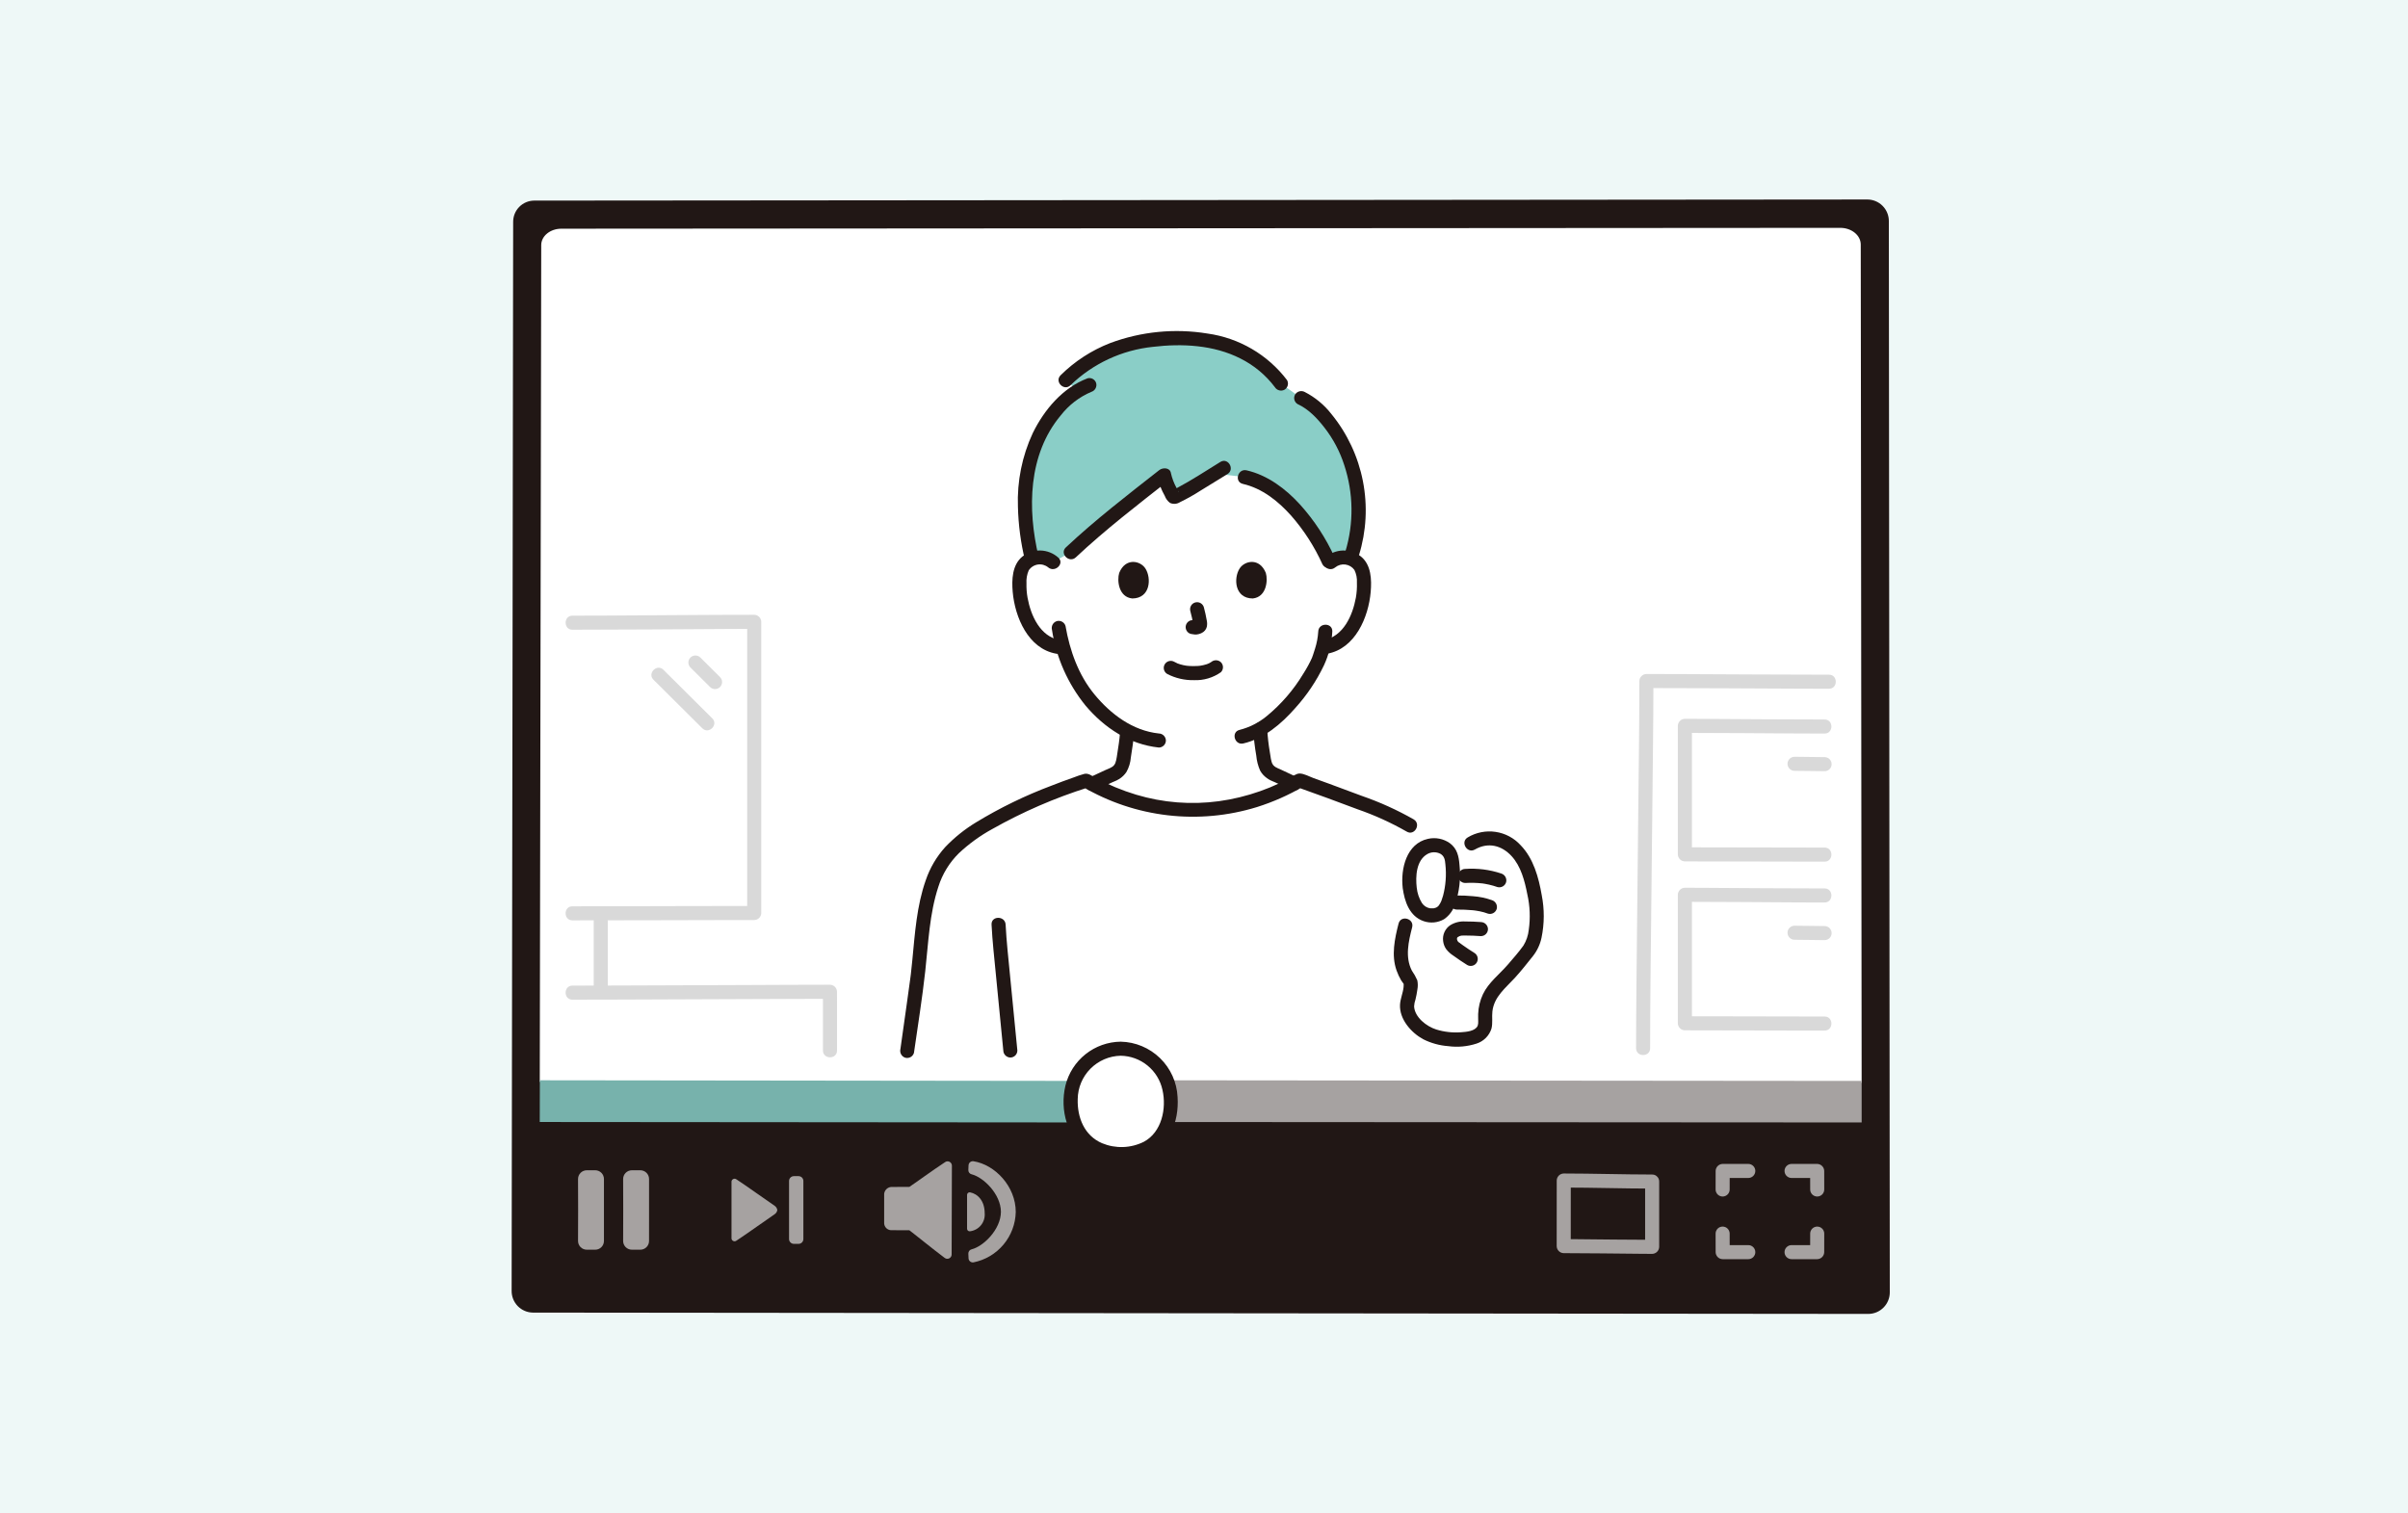 <svg width="350" height="220" viewBox="0 0 350 220" fill="none" xmlns="http://www.w3.org/2000/svg">
<path d="M0 0H350V220H0V0Z" fill="#EEF8F7"/>
<g clip-path="url(#clip0_254_119)">
<path d="M270.458 35.545C270.458 34.205 269.124 33.12 267.479 33.121C249.561 33.135 103.688 33.235 81.589 33.244C79.975 33.244 78.669 34.309 78.666 35.624C78.642 48.965 78.479 144.052 78.453 157.271C81.434 157.271 267.763 157.421 270.59 157.421C270.577 142.567 270.477 48.046 270.458 35.545Z" fill="white"/>
<path d="M274.541 32.155C274.544 31.744 274.466 31.336 274.312 30.955C274.158 30.574 273.93 30.227 273.641 29.934C273.353 29.641 273.009 29.407 272.63 29.247C272.252 29.087 271.845 29.003 271.434 29C252.756 29.018 100.673 29.148 77.635 29.16C76.821 29.167 76.042 29.497 75.47 30.078C74.899 30.659 74.581 31.442 74.587 32.257C74.562 49.616 74.391 170.445 74.365 187.645C74.361 188.057 74.438 188.465 74.591 188.847C74.745 189.228 74.972 189.576 75.26 189.87C75.549 190.164 75.892 190.398 76.27 190.559C76.649 190.72 77.056 190.805 77.467 190.808C96.201 190.83 252.969 190.978 271.567 191C271.979 190.997 272.386 190.913 272.766 190.753C273.145 190.592 273.489 190.359 273.778 190.065C274.067 189.772 274.295 189.424 274.45 189.042C274.604 188.66 274.682 188.251 274.678 187.839C274.665 168.512 274.559 48.418 274.541 32.155ZM78.453 157.271C78.478 144.052 78.642 48.965 78.666 35.624C78.669 34.309 79.975 33.245 81.589 33.244C103.688 33.235 249.561 33.135 267.478 33.121C269.124 33.121 270.456 34.205 270.459 35.545C270.476 48.046 270.577 142.567 270.59 157.419C267.762 157.421 81.434 157.271 78.453 157.271Z" fill="#211715"/>
<path d="M254.111 169.195H250.388C250.118 169.199 249.86 169.308 249.669 169.499C249.479 169.689 249.37 169.947 249.366 170.217C249.366 171.115 249.361 172.014 249.361 172.912C249.361 173.183 249.469 173.443 249.66 173.635C249.852 173.826 250.112 173.934 250.383 173.934C250.654 173.934 250.914 173.826 251.106 173.635C251.297 173.443 251.405 173.183 251.405 172.912C251.405 172.014 251.409 171.115 251.41 170.217L250.388 171.239H254.111C254.382 171.239 254.642 171.131 254.833 170.94C255.025 170.748 255.133 170.488 255.133 170.217C255.133 169.946 255.025 169.686 254.833 169.494C254.642 169.303 254.382 169.195 254.111 169.195Z" fill="#A6A2A1"/>
<path d="M260.402 171.239H264.125L263.103 170.217C263.103 171.115 263.108 172.014 263.108 172.912C263.108 173.183 263.215 173.443 263.407 173.635C263.599 173.826 263.859 173.934 264.13 173.934C264.401 173.934 264.661 173.826 264.852 173.635C265.044 173.443 265.152 173.183 265.152 172.912C265.152 172.014 265.147 171.115 265.147 170.217C265.143 169.947 265.034 169.69 264.843 169.499C264.653 169.308 264.395 169.199 264.125 169.195H260.402C260.131 169.195 259.871 169.303 259.68 169.494C259.488 169.686 259.38 169.946 259.38 170.217C259.38 170.488 259.488 170.748 259.68 170.94C259.871 171.131 260.131 171.239 260.402 171.239Z" fill="#A6A2A1"/>
<path d="M240.138 170.737C235.855 170.732 231.572 170.59 227.29 170.588C227.02 170.591 226.762 170.7 226.571 170.891C226.38 171.082 226.271 171.34 226.268 171.61C226.268 174.788 226.266 177.966 226.262 181.145C226.266 181.415 226.375 181.672 226.566 181.863C226.757 182.054 227.015 182.163 227.284 182.167C230.958 182.17 234.633 182.228 238.306 182.258C238.916 182.263 239.527 182.271 240.138 182.271C240.408 182.267 240.665 182.158 240.856 181.968C241.047 181.777 241.156 181.519 241.16 181.249V171.759C241.16 170.444 239.116 170.442 239.116 171.759V181.249L240.138 180.227C236.473 180.224 232.808 180.166 229.144 180.136C228.524 180.131 227.904 180.123 227.284 180.123L228.306 181.145C228.306 177.966 228.308 174.788 228.312 171.61L227.29 172.632C231.572 172.634 235.855 172.776 240.138 172.781C241.453 172.783 241.455 170.739 240.138 170.737Z" fill="#A6A2A1"/>
<path d="M87.782 174.831C87.782 173.345 87.782 171.859 87.782 171.384C87.782 171.218 87.749 171.053 87.685 170.899C87.621 170.745 87.528 170.605 87.41 170.488C87.292 170.37 87.152 170.277 86.998 170.214C86.844 170.15 86.679 170.118 86.513 170.118H85.286C85.118 170.118 84.951 170.152 84.795 170.217C84.64 170.282 84.499 170.378 84.381 170.498C84.263 170.618 84.17 170.761 84.107 170.917C84.045 171.074 84.014 171.241 84.017 171.41C84.035 172.432 84.035 179.35 84.017 180.374C84.014 180.542 84.045 180.71 84.107 180.866C84.17 181.023 84.263 181.165 84.381 181.286C84.499 181.406 84.64 181.501 84.795 181.566C84.951 181.632 85.118 181.665 85.286 181.665H86.513C86.679 181.666 86.844 181.633 86.998 181.57C87.152 181.506 87.292 181.413 87.41 181.296C87.528 181.178 87.621 181.038 87.685 180.885C87.749 180.731 87.782 180.566 87.782 180.399C87.782 179.925 87.782 176.317 87.782 174.831Z" fill="#A6A2A1"/>
<path d="M94.339 174.831C94.339 173.345 94.339 171.859 94.339 171.384C94.339 171.217 94.306 171.052 94.242 170.898C94.178 170.744 94.084 170.605 93.966 170.487C93.848 170.369 93.708 170.276 93.554 170.213C93.4 170.15 93.234 170.118 93.068 170.118H91.841C91.673 170.118 91.506 170.152 91.35 170.217C91.195 170.282 91.054 170.378 90.936 170.498C90.818 170.618 90.725 170.761 90.662 170.917C90.6 171.074 90.569 171.241 90.572 171.41C90.589 172.432 90.589 179.35 90.572 180.374C90.569 180.542 90.6 180.71 90.662 180.866C90.725 181.023 90.818 181.165 90.936 181.286C91.054 181.406 91.195 181.501 91.35 181.566C91.506 181.632 91.673 181.665 91.841 181.665H93.068C93.234 181.666 93.399 181.633 93.553 181.57C93.707 181.506 93.847 181.413 93.965 181.296C94.083 181.178 94.176 181.038 94.24 180.885C94.304 180.731 94.337 180.566 94.337 180.399C94.339 179.925 94.339 176.317 94.339 174.831Z" fill="#A6A2A1"/>
<path d="M116.768 177.618V171.672C116.769 171.58 116.75 171.489 116.715 171.403C116.68 171.318 116.628 171.241 116.563 171.176C116.498 171.111 116.42 171.059 116.335 171.024C116.25 170.989 116.158 170.971 116.066 170.972H115.389C115.295 170.972 115.203 170.991 115.117 171.027C115.031 171.063 114.953 171.116 114.888 171.182C114.822 171.249 114.771 171.328 114.736 171.415C114.702 171.501 114.685 171.594 114.687 171.687C114.696 172.254 114.696 179.533 114.687 180.099C114.685 180.193 114.702 180.285 114.736 180.372C114.771 180.459 114.822 180.538 114.888 180.604C114.953 180.671 115.031 180.724 115.117 180.76C115.203 180.796 115.295 180.815 115.389 180.815H116.066C116.158 180.815 116.25 180.797 116.335 180.762C116.42 180.727 116.498 180.676 116.563 180.611C116.628 180.546 116.68 180.468 116.715 180.383C116.75 180.298 116.769 180.207 116.768 180.115V177.618Z" fill="#A6A2A1"/>
<path d="M106.323 180.052C106.333 180.129 106.363 180.202 106.41 180.263C106.457 180.325 106.518 180.374 106.589 180.405C106.66 180.435 106.738 180.447 106.815 180.439C106.892 180.431 106.966 180.404 107.029 180.359C108.176 179.625 112.289 176.694 112.594 176.508C112.698 176.439 112.786 176.348 112.853 176.243C112.92 176.137 112.964 176.019 112.982 175.895C112.962 175.772 112.918 175.654 112.851 175.548C112.784 175.443 112.697 175.352 112.594 175.282C112.287 175.096 108.176 172.165 107.029 171.431C106.966 171.386 106.892 171.358 106.815 171.35C106.738 171.342 106.66 171.354 106.589 171.385C106.518 171.416 106.457 171.465 106.41 171.526C106.363 171.588 106.333 171.661 106.323 171.737C106.32 172.592 106.32 179.201 106.323 180.052Z" fill="#A6A2A1"/>
<path d="M132.166 178.835C131.762 178.835 130.448 178.83 129.502 178.83C129.247 178.817 129.006 178.71 128.824 178.532C128.642 178.353 128.531 178.114 128.512 177.86V173.541C128.539 173.285 128.654 173.046 128.837 172.864C129.019 172.683 129.259 172.57 129.515 172.545C130.231 172.545 131.469 172.532 132.18 172.532C132.873 172.082 135.541 170.131 137.387 168.922C137.481 168.86 137.591 168.824 137.704 168.82C137.817 168.815 137.93 168.841 138.029 168.894C138.129 168.948 138.212 169.028 138.27 169.126C138.328 169.223 138.358 169.334 138.358 169.447C138.351 172.34 138.328 179.551 138.32 182.358C138.32 182.475 138.288 182.589 138.226 182.688C138.165 182.787 138.077 182.868 137.972 182.92C137.868 182.972 137.751 182.994 137.635 182.984C137.519 182.974 137.408 182.931 137.314 182.861C135.682 181.649 132.601 179.142 132.166 178.835Z" fill="#A6A2A1"/>
<path d="M254.111 180.998H250.388L251.41 182.02C251.41 181.122 251.405 180.224 251.405 179.326C251.405 179.055 251.297 178.795 251.106 178.603C250.914 178.411 250.654 178.304 250.383 178.304C250.112 178.304 249.852 178.411 249.66 178.603C249.469 178.795 249.361 179.055 249.361 179.326C249.361 180.224 249.365 181.122 249.366 182.02C249.37 182.29 249.479 182.548 249.669 182.739C249.86 182.93 250.118 183.039 250.388 183.042H254.111C254.382 183.042 254.642 182.935 254.833 182.743C255.025 182.551 255.133 182.291 255.133 182.02C255.133 181.749 255.025 181.489 254.833 181.298C254.642 181.106 254.382 180.998 254.111 180.998Z" fill="#A6A2A1"/>
<path d="M260.402 183.042H264.125C264.395 183.038 264.653 182.929 264.843 182.739C265.034 182.548 265.143 182.29 265.147 182.02C265.147 181.122 265.152 180.224 265.152 179.326C265.152 179.055 265.044 178.795 264.852 178.603C264.661 178.411 264.401 178.304 264.13 178.304C263.859 178.304 263.599 178.411 263.407 178.603C263.215 178.795 263.108 179.055 263.108 179.326C263.108 180.224 263.103 181.122 263.103 182.02L264.125 180.998H260.402C260.131 180.998 259.871 181.106 259.68 181.298C259.488 181.489 259.38 181.749 259.38 182.02C259.38 182.291 259.488 182.551 259.68 182.743C259.871 182.935 260.131 183.042 260.402 183.042Z" fill="#A6A2A1"/>
<path d="M140.562 173.691C140.562 173.637 140.574 173.583 140.597 173.534C140.621 173.485 140.655 173.442 140.696 173.407C140.738 173.373 140.787 173.348 140.84 173.335C140.892 173.321 140.947 173.319 141.001 173.329C142.121 173.542 143.124 174.572 143.124 176.365C143.176 176.993 142.983 177.616 142.585 178.105C142.188 178.594 141.616 178.91 140.991 178.987C140.938 178.995 140.885 178.992 140.833 178.978C140.782 178.963 140.735 178.938 140.694 178.904C140.653 178.87 140.62 178.827 140.597 178.779C140.575 178.731 140.563 178.678 140.562 178.625V173.691Z" fill="#A6A2A1"/>
<path d="M147.638 176.184C147.638 172.467 144.633 169.304 141.497 168.808C141.41 168.794 141.321 168.799 141.236 168.822C141.151 168.845 141.072 168.885 141.004 168.941C140.936 168.997 140.88 169.066 140.841 169.145C140.802 169.224 140.779 169.31 140.776 169.398C140.767 169.624 140.756 169.862 140.747 170.083C140.742 170.226 140.787 170.366 140.875 170.479C140.962 170.593 141.086 170.672 141.225 170.704C142.938 171.129 145.462 173.575 145.484 176.157C145.463 178.738 142.938 181.184 141.225 181.609C141.086 181.641 140.962 181.721 140.875 181.834C140.788 181.948 140.742 182.088 140.747 182.231C140.756 182.451 140.767 182.691 140.776 182.916C140.779 183.004 140.802 183.09 140.841 183.169C140.88 183.248 140.936 183.317 141.004 183.373C141.072 183.429 141.151 183.469 141.236 183.492C141.321 183.515 141.41 183.52 141.497 183.506C143.201 183.166 144.737 182.255 145.854 180.924C146.97 179.593 147.6 177.921 147.638 176.184V176.184Z" fill="#A6A2A1"/>
<path d="M159.549 157.131C156.593 157.131 84.343 157.036 78.467 157.036C78.467 160.789 78.451 159.905 78.451 163.102C81.04 163.102 157.13 163.168 159.547 163.168L159.549 157.131Z" fill="#77B2AC"/>
<path d="M270.59 157.131C264.539 157.131 178.119 157.036 166.09 157.036V163.102C171.389 163.102 265.638 163.168 270.59 163.168V157.131Z" fill="#A6A2A1"/>
<path d="M162.888 152.447C159.254 152.447 155.619 155.303 155.619 160.061C155.619 166.01 159.917 167.744 162.888 167.744C166.414 167.744 170.157 166.01 170.157 160.061C170.157 155.303 166.523 152.447 162.888 152.447Z" fill="white"/>
<path d="M162.889 151.425C161.033 151.449 159.237 152.088 157.784 153.243C156.331 154.398 155.303 156.003 154.861 157.806C154.014 161.355 155.091 165.491 158.295 167.493C159.501 168.204 160.853 168.634 162.248 168.75C163.644 168.866 165.048 168.666 166.356 168.165C169.912 166.769 171.404 163.123 171.159 159.467C171.056 157.328 170.144 155.308 168.608 153.815C167.073 152.322 165.028 151.468 162.887 151.425C161.571 151.411 161.57 153.455 162.887 153.469C164.312 153.49 165.688 153.992 166.791 154.894C167.895 155.796 168.661 157.045 168.964 158.437C169.578 161.14 168.856 164.583 166.262 165.975C165.324 166.444 164.296 166.705 163.248 166.741C162.2 166.778 161.156 166.588 160.187 166.186C157.632 165.098 156.559 162.471 156.645 159.761C156.668 158.108 157.331 156.529 158.496 155.355C159.66 154.181 161.234 153.505 162.887 153.469C164.203 153.455 164.206 151.411 162.889 151.425Z" fill="#211715"/>
<path d="M265.843 98.078C258.706 98.078 251.569 98.017 244.432 97.992C242.722 97.986 241.012 97.982 239.302 97.98C239.032 97.984 238.774 98.093 238.583 98.284C238.393 98.475 238.284 98.732 238.28 99.002C238.28 105.383 238.186 111.765 238.117 118.146C238.029 126.288 237.944 134.428 237.862 142.566C237.833 145.837 237.803 149.107 237.802 152.377C237.802 153.693 239.846 153.695 239.846 152.377C239.846 145.651 239.937 138.924 240.009 132.198C240.095 124.155 240.18 116.111 240.264 108.068C240.293 105.046 240.323 102.023 240.324 99.001L239.302 100.023C246.731 100.023 254.16 100.079 261.589 100.109C263.006 100.114 264.424 100.121 265.842 100.121C267.157 100.121 267.159 98.077 265.842 98.077L265.843 98.078Z" fill="#D9D9D9"/>
<path d="M265.203 104.591C259.368 104.591 253.534 104.536 247.699 104.505C246.764 104.5 245.83 104.493 244.895 104.493C244.625 104.497 244.367 104.605 244.176 104.796C243.985 104.987 243.876 105.245 243.873 105.515C243.873 110.782 243.873 116.048 243.873 121.315C243.873 122.275 243.873 123.235 243.873 124.195C243.877 124.465 243.985 124.723 244.176 124.914C244.367 125.104 244.625 125.213 244.895 125.217C250.189 125.217 255.484 125.24 260.778 125.249C262.254 125.252 263.73 125.253 265.206 125.254C266.521 125.254 266.523 123.21 265.206 123.21C259.552 123.21 253.898 123.189 248.244 123.178C247.128 123.176 246.011 123.174 244.895 123.173L245.917 124.195C245.917 118.836 245.917 113.476 245.917 108.117V105.515L244.895 106.537C250.362 106.537 255.827 106.598 261.293 106.623C262.596 106.629 263.9 106.633 265.203 106.635C266.518 106.635 266.521 104.591 265.203 104.591V104.591Z" fill="#D9D9D9"/>
<path d="M83.2 145.32C87.946 145.32 92.692 145.294 97.438 145.277C103.483 145.254 109.528 145.232 115.574 145.208C117.26 145.202 118.946 145.192 120.636 145.192L119.614 144.17C119.614 147.017 119.615 149.864 119.617 152.71C119.617 154.025 121.661 154.028 121.661 152.71C121.661 149.864 121.66 147.017 121.658 144.17C121.654 143.9 121.545 143.642 121.354 143.452C121.163 143.261 120.906 143.152 120.636 143.148C116.557 143.148 112.478 143.175 108.399 143.191C102.169 143.215 95.939 143.238 89.709 143.26C87.54 143.267 85.37 143.272 83.2 143.276C81.885 143.276 81.883 145.32 83.2 145.32V145.32Z" fill="#D9D9D9"/>
<path d="M86.296 133.83C86.296 136.689 86.296 139.548 86.296 142.407C86.296 142.923 86.296 143.438 86.296 143.955C86.296 145.27 88.34 145.272 88.34 143.955C88.34 141.045 88.34 138.136 88.34 135.227V133.83C88.34 132.515 86.296 132.513 86.296 133.83V133.83Z" fill="#D9D9D9"/>
<path d="M83.2 91.542C90.791 91.542 98.381 91.471 105.971 91.43C107.19 91.424 108.408 91.415 109.626 91.414L108.604 90.392C108.604 95.196 108.604 100 108.604 104.806C108.604 112.153 108.604 119.501 108.604 126.849C108.604 128.806 108.604 130.763 108.604 132.72L109.626 131.698C102.743 131.698 95.859 131.728 88.976 131.74C87.049 131.743 85.123 131.745 83.197 131.746C81.881 131.746 81.879 133.79 83.197 133.79C90.549 133.79 97.901 133.763 105.253 133.748C106.71 133.745 108.168 133.743 109.626 133.742C109.896 133.738 110.154 133.629 110.345 133.439C110.536 133.248 110.644 132.99 110.648 132.72C110.648 127.75 110.648 122.779 110.648 117.809C110.648 110.508 110.648 103.207 110.648 95.907C110.648 94.067 110.648 92.229 110.648 90.392C110.644 90.123 110.536 89.865 110.345 89.674C110.154 89.483 109.896 89.374 109.626 89.37C102.516 89.37 95.406 89.451 88.296 89.483C86.597 89.49 84.898 89.495 83.2 89.498C81.885 89.498 81.883 91.542 83.2 91.542V91.542Z" fill="#D9D9D9"/>
<path d="M265.203 110.061C263.748 110.061 262.291 110.012 260.836 110.01C260.565 110.01 260.305 110.117 260.114 110.309C259.922 110.501 259.814 110.761 259.814 111.032C259.814 111.303 259.922 111.563 260.114 111.754C260.305 111.946 260.565 112.054 260.836 112.054C262.292 112.054 263.749 112.101 265.203 112.105C265.474 112.105 265.734 111.997 265.926 111.806C266.118 111.614 266.225 111.354 266.225 111.083C266.225 110.812 266.118 110.552 265.926 110.36C265.734 110.169 265.474 110.061 265.203 110.061Z" fill="#D9D9D9"/>
<path d="M265.203 129.149C259.368 129.149 253.534 129.094 247.699 129.062C246.764 129.058 245.83 129.051 244.895 129.051C244.625 129.054 244.367 129.163 244.176 129.354C243.985 129.545 243.877 129.803 243.873 130.073C243.873 135.339 243.873 140.606 243.873 145.873C243.873 146.833 243.873 147.793 243.873 148.753C243.877 149.023 243.985 149.28 244.176 149.471C244.367 149.662 244.625 149.771 244.895 149.775C250.189 149.775 255.484 149.798 260.778 149.807C262.254 149.809 263.73 149.811 265.206 149.812C266.521 149.812 266.523 147.768 265.206 147.768C259.551 147.768 253.897 147.757 248.244 147.735C247.128 147.733 246.011 147.732 244.895 147.731L245.917 148.753C245.917 143.393 245.917 138.034 245.917 132.675V130.073L244.895 131.095C250.362 131.095 255.827 131.156 261.293 131.181C262.596 131.187 263.9 131.191 265.203 131.193C266.518 131.193 266.521 129.149 265.203 129.149V129.149Z" fill="#D9D9D9"/>
<path d="M265.203 134.619C263.748 134.619 262.291 134.57 260.836 134.568C260.565 134.568 260.305 134.675 260.114 134.867C259.922 135.059 259.814 135.318 259.814 135.59C259.814 135.861 259.922 136.121 260.114 136.312C260.305 136.504 260.565 136.612 260.836 136.612C262.292 136.612 263.749 136.659 265.203 136.663C265.474 136.663 265.734 136.555 265.926 136.363C266.118 136.172 266.225 135.912 266.225 135.641C266.225 135.37 266.118 135.11 265.926 134.918C265.734 134.726 265.474 134.619 265.203 134.619Z" fill="#D9D9D9"/>
<path d="M94.979 98.808L102.082 105.871C103.016 106.8 104.462 105.356 103.528 104.426L96.425 97.363C95.491 96.434 94.045 97.879 94.98 98.808H94.979Z" fill="#D9D9D9"/>
<path d="M100.342 97.019L103.209 99.871C103.4 100.063 103.66 100.17 103.931 100.17C104.202 100.17 104.462 100.062 104.654 99.871C104.846 99.679 104.953 99.419 104.953 99.148C104.953 98.877 104.845 98.617 104.654 98.425L101.787 95.574C101.594 95.388 101.336 95.285 101.068 95.287C100.8 95.29 100.544 95.397 100.354 95.587C100.165 95.776 100.057 96.033 100.055 96.301C100.053 96.569 100.156 96.827 100.342 97.019V97.019Z" fill="#D9D9D9"/>
<path d="M153.865 76.816C155.543 71.955 160.448 65.281 173.537 65.281C194.037 65.281 193.351 81.755 193.351 81.755C193.677 81.472 194.06 81.263 194.475 81.142C194.889 81.02 195.325 80.99 195.753 81.053C196.172 81.112 196.572 81.264 196.925 81.499C197.277 81.733 197.573 82.044 197.79 82.407C198.041 82.909 198.184 83.458 198.209 84.019C198.392 86.213 197.967 88.414 196.983 90.383C196.521 91.38 195.848 92.265 195.013 92.978C194.333 93.528 193.522 93.894 192.659 94.038L192.257 94.1C192.064 94.823 191.848 95.431 191.741 95.755C191.093 97.513 187.628 103.365 183.172 105.98C183.229 107.155 183.361 108.326 183.567 109.484C183.805 110.841 183.73 112.054 185.617 112.736C185.742 112.781 191.093 115.327 191.284 115.405C191.284 115.405 189.607 127.005 172.223 127.005C154.84 127.005 154.939 115.696 154.939 115.696C155.302 115.571 161.27 112.783 161.394 112.735C163.281 112.054 163.207 110.841 163.444 109.484C163.642 108.417 163.771 107.338 163.832 106.254C161.751 105.125 159.914 103.594 158.428 101.751C156.611 99.521 155.285 96.932 154.537 94.154L153.771 94.037C152.909 93.893 152.099 93.528 151.42 92.977C150.584 92.266 149.911 91.382 149.447 90.387C148.463 88.418 148.038 86.217 148.221 84.023C148.246 83.463 148.389 82.913 148.64 82.412C148.857 82.048 149.153 81.737 149.505 81.503C149.858 81.269 150.258 81.116 150.678 81.057C151.105 80.994 151.541 81.025 151.955 81.146C152.37 81.267 152.753 81.476 153.079 81.759C153.061 81.362 153.065 80.963 153.089 80.565C153.177 79.286 153.438 78.025 153.865 76.816V76.816Z" fill="white"/>
<path d="M167.725 49.381C163.239 49.892 158.621 51.508 154.879 55.275L156.67 56.804C153.617 58.689 151.22 62.345 150.118 65.58C148.821 69.387 148.434 74.803 149.973 81.203L149.985 81.249C150.205 81.156 150.437 81.09 150.674 81.055C151.101 80.992 151.537 81.022 151.952 81.144C152.366 81.265 152.75 81.474 153.076 81.757L155.65 80.225L155.861 80.098C161.302 75.006 164.336 72.898 169.213 69.067C169.243 69.406 170.33 72.125 170.584 72.228C170.898 72.356 174.041 70.412 176.6 68.831C178.666 69.083 180.918 69.356 180.918 69.356C182.974 69.87 184.871 70.885 186.439 72.311C189.41 74.866 191.799 78.569 193.256 81.862C193.581 81.543 193.976 81.304 194.409 81.164C194.842 81.024 195.302 80.986 195.753 81.054C195.931 81.081 196.106 81.124 196.275 81.184C197.767 77.352 197.986 71.799 196.102 66.531C194.777 62.826 191.619 58.953 189.128 57.864L186.188 55.768C183.303 51.815 178.493 49.392 172.337 49.203C170.797 49.152 169.256 49.212 167.725 49.381V49.381Z" fill="#8ACEC7"/>
<path d="M194.073 82.48C194.278 82.314 194.514 82.191 194.767 82.119C195.021 82.047 195.286 82.028 195.548 82.063C195.809 82.098 196.06 82.186 196.286 82.321C196.512 82.457 196.708 82.637 196.861 82.851C197.141 83.424 197.267 84.06 197.225 84.696C197.251 85.432 197.199 86.168 197.072 86.894C196.6 89.475 195.248 92.537 192.387 93.051C192.127 93.124 191.906 93.297 191.772 93.532C191.638 93.768 191.602 94.046 191.672 94.308C191.748 94.566 191.922 94.785 192.156 94.918C192.391 95.052 192.667 95.089 192.929 95.023C196.976 94.297 198.913 89.718 199.228 86.049C199.382 84.275 199.314 82.114 197.814 80.9C197.07 80.311 196.143 80.002 195.195 80.027C194.247 80.052 193.338 80.41 192.626 81.037C191.616 81.882 193.069 83.321 194.072 82.482L194.073 82.48Z" fill="#211715"/>
<path d="M191.606 91.802C191.555 92.649 191.398 93.486 191.139 94.294C191.045 94.609 190.941 94.921 190.837 95.233C190.807 95.324 190.624 95.799 190.735 95.54C190.361 96.371 189.926 97.172 189.432 97.938C188.025 100.281 186.226 102.366 184.114 104.101C182.964 105.049 181.618 105.732 180.174 106.102C178.894 106.399 179.436 108.371 180.717 108.073C183.728 107.372 186.25 105.224 188.242 102.952C189.937 101.087 191.351 98.984 192.439 96.709C193.15 95.165 193.561 93.499 193.65 91.801C193.701 90.485 191.655 90.487 191.606 91.801L191.606 91.802Z" fill="#211715"/>
<path d="M153.798 81.035C153.087 80.408 152.178 80.05 151.229 80.025C150.281 80 149.354 80.309 148.611 80.897C147.112 82.109 147.041 84.274 147.196 86.047C147.518 89.717 149.445 94.294 153.496 95.021C153.757 95.085 154.033 95.047 154.267 94.914C154.501 94.781 154.675 94.563 154.753 94.306C154.823 94.044 154.787 93.766 154.653 93.531C154.519 93.295 154.298 93.122 154.038 93.049C151.176 92.537 149.825 89.472 149.353 86.891C149.232 86.204 149.18 85.505 149.197 84.807C149.156 84.163 149.266 83.518 149.518 82.924C149.664 82.696 149.858 82.502 150.085 82.354C150.312 82.206 150.567 82.108 150.835 82.066C151.102 82.024 151.376 82.039 151.637 82.11C151.898 82.181 152.142 82.307 152.351 82.478C153.354 83.317 154.807 81.879 153.797 81.033L153.798 81.035Z" fill="#211715"/>
<path d="M152.903 91.547C153.521 95.584 155.202 99.385 157.774 102.558C160.514 105.81 164.149 108.213 168.439 108.667C168.709 108.665 168.968 108.557 169.159 108.365C169.351 108.174 169.459 107.915 169.461 107.645C169.454 107.376 169.345 107.119 169.154 106.929C168.964 106.738 168.708 106.629 168.439 106.623C164.632 106.221 161.445 103.816 159.075 100.94C156.744 98.109 155.495 94.576 154.873 91.003C154.8 90.743 154.627 90.521 154.392 90.388C154.156 90.254 153.878 90.218 153.616 90.287C153.358 90.365 153.14 90.538 153.006 90.772C152.873 91.007 152.835 91.283 152.901 91.545L152.903 91.547Z" fill="#211715"/>
<path d="M188.612 58.746C190.196 59.467 191.473 60.821 192.521 62.181C193.784 63.807 194.753 65.642 195.383 67.603C196.73 71.676 196.789 76.065 195.552 80.173C195.147 81.428 197.12 81.966 197.523 80.717C198.601 77.228 198.798 73.528 198.098 69.944C197.398 66.361 195.823 63.006 193.512 60.179C192.47 58.844 191.149 57.752 189.641 56.98C189.406 56.851 189.129 56.818 188.869 56.886C188.609 56.954 188.385 57.119 188.243 57.347C188.108 57.581 188.071 57.859 188.14 58.121C188.209 58.383 188.377 58.607 188.61 58.745L188.612 58.746Z" fill="#211715"/>
<path d="M158.073 54.995C154.461 56.361 151.775 59.564 150.11 62.959C148.557 66.304 147.818 69.97 147.955 73.656C148.017 76.291 148.363 78.912 148.988 81.474C149.291 82.751 151.263 82.212 150.959 80.931C149.321 74.022 149.407 66.08 154.186 60.376C155.349 58.88 156.874 57.706 158.617 56.965C158.874 56.887 159.092 56.713 159.225 56.479C159.358 56.245 159.396 55.969 159.332 55.708C159.259 55.447 159.085 55.226 158.85 55.092C158.615 54.958 158.336 54.922 158.074 54.992L158.073 54.995Z" fill="#211715"/>
<path d="M187.07 55.253C184.26 51.558 180.102 49.126 175.505 48.485C170.744 47.708 165.863 48.188 161.345 49.877C158.654 50.926 156.207 52.517 154.156 54.55C153.222 55.48 154.667 56.925 155.602 55.996C158.853 52.85 163.066 50.887 167.566 50.421C171.824 49.91 176.412 50.14 180.295 52.115C182.265 53.098 183.979 54.524 185.303 56.283C185.445 56.511 185.669 56.676 185.929 56.744C186.189 56.812 186.465 56.779 186.701 56.65C186.934 56.511 187.102 56.287 187.171 56.026C187.24 55.764 187.203 55.486 187.068 55.251L187.07 55.253Z" fill="#211715"/>
<path d="M177.379 67.15C175.301 68.428 173.253 69.785 171.094 70.928C170.941 71.01 170.787 71.086 170.631 71.163C170.514 71.223 170.446 71.283 170.591 71.185C170.542 71.21 170.489 71.227 170.435 71.236C170.663 71.248 171.406 71.271 171.3 71.523C171.359 71.602 171.363 71.602 171.31 71.523L171.269 71.454C171.182 71.262 171.074 71.078 170.985 70.886C170.628 70.228 170.362 69.525 170.196 68.796C170.072 67.944 169.01 67.935 168.488 68.345C163.857 71.979 159.224 75.542 154.924 79.573C153.962 80.475 155.41 81.918 156.37 81.019C160.67 76.987 165.303 73.424 169.933 69.79L168.225 69.339C168.451 70.299 168.812 71.222 169.298 72.079C169.446 72.492 169.714 72.852 170.067 73.111C170.299 73.213 170.552 73.256 170.804 73.236C171.056 73.216 171.299 73.135 171.512 72.998C172.54 72.5 173.537 71.94 174.497 71.32C175.808 70.528 177.103 69.716 178.411 68.915C179.53 68.228 178.504 66.46 177.379 67.15H177.379Z" fill="#211715"/>
<path d="M180.646 70.343C183.459 70.989 185.77 72.84 187.661 74.951C189.526 77.078 191.064 79.47 192.225 82.05C192.363 82.282 192.588 82.451 192.849 82.519C193.111 82.588 193.389 82.551 193.623 82.416C193.853 82.275 194.019 82.051 194.087 81.791C194.156 81.53 194.121 81.254 193.99 81.018C192.718 78.222 191.024 75.637 188.969 73.353C186.881 71.062 184.258 69.075 181.189 68.371C179.908 68.077 179.362 70.047 180.646 70.342V70.343Z" fill="#211715"/>
<path d="M182.152 106.037C182.229 107.313 182.378 108.584 182.598 109.843C182.664 110.596 182.854 111.332 183.16 112.023C183.393 112.443 183.716 112.806 184.107 113.085C184.274 113.213 184.453 113.325 184.641 113.42C184.79 113.494 184.947 113.561 185.101 113.624C185.439 113.758 185.057 113.598 185.127 113.629C185.953 113.998 186.767 114.395 187.585 114.785C187.821 114.914 188.097 114.949 188.357 114.88C188.618 114.812 188.842 114.647 188.983 114.418C189.118 114.184 189.155 113.906 189.086 113.644C189.018 113.383 188.849 113.158 188.617 113.02C187.82 112.643 187.025 112.261 186.223 111.896C185.933 111.784 185.652 111.651 185.382 111.498C185.366 111.487 185.131 111.3 185.27 111.424C185.202 111.363 185.141 111.297 185.075 111.235C184.94 111.107 185.106 111.297 185.05 111.207C185.007 111.136 184.964 111.066 184.923 110.995C184.868 110.901 184.859 110.85 184.908 110.98C184.879 110.903 184.852 110.827 184.828 110.748C184.785 110.602 184.751 110.453 184.723 110.303C184.658 109.971 184.62 109.636 184.564 109.303C184.379 108.223 184.255 107.134 184.192 106.04C184.186 105.771 184.077 105.514 183.886 105.324C183.696 105.133 183.439 105.024 183.17 105.018C182.899 105.021 182.641 105.129 182.45 105.32C182.259 105.511 182.15 105.77 182.148 106.04L182.152 106.037Z" fill="#211715"/>
<path d="M159.249 114.845C160.096 114.451 160.946 114.06 161.792 113.664C161.823 113.653 161.852 113.64 161.881 113.624C161.622 113.73 161.588 113.746 161.779 113.672L161.891 113.627C162.177 113.519 162.451 113.384 162.709 113.222C163.114 112.962 163.46 112.621 163.726 112.22C164.093 111.568 164.313 110.843 164.369 110.096C164.548 108.91 164.752 107.736 164.833 106.537C164.833 106.266 164.726 106.006 164.534 105.815C164.342 105.623 164.082 105.515 163.811 105.515C163.54 105.515 163.28 105.623 163.089 105.815C162.897 106.006 162.789 106.266 162.789 106.537C162.72 107.555 162.55 108.546 162.398 109.552C162.351 109.866 162.31 110.181 162.239 110.491C162.203 110.644 162.159 110.796 162.106 110.944C162.083 111.011 162.198 110.795 162.082 110.985C162.042 111.052 162 111.12 161.961 111.189C161.907 111.285 162.08 111.075 161.948 111.208L161.766 111.39C161.621 111.536 161.852 111.356 161.677 111.457C161.588 111.508 161.503 111.566 161.412 111.614C161.188 111.732 160.944 111.815 160.668 111.941C159.85 112.317 159.033 112.701 158.215 113.08C157.983 113.219 157.814 113.443 157.746 113.704C157.677 113.966 157.714 114.244 157.848 114.478C157.989 114.708 158.213 114.874 158.474 114.943C158.735 115.011 159.011 114.976 159.247 114.845L159.249 114.845Z" fill="#211715"/>
<path d="M147.873 152.71C147.518 149.048 147.153 145.387 146.8 141.724C146.567 139.289 146.289 136.849 146.166 134.406C146.101 133.097 144.056 133.089 144.122 134.406C144.244 136.849 144.523 139.289 144.756 141.724C145.107 145.386 145.471 149.047 145.829 152.71C145.836 152.979 145.946 153.235 146.136 153.425C146.327 153.615 146.582 153.725 146.851 153.732C147.122 153.73 147.38 153.622 147.572 153.431C147.763 153.239 147.871 152.981 147.873 152.71V152.71Z" fill="#211715"/>
<path d="M203.28 134.254C202.718 136.46 202.198 138.872 202.995 141.09C203.172 141.589 203.397 142.071 203.666 142.527C203.763 142.69 203.973 142.918 204.028 143.047C204.028 143.04 204.025 143.332 204.008 143.497C203.92 144.36 203.534 145.187 203.49 146.052C203.384 148.151 205.113 150.125 206.863 151.071C207.997 151.64 209.231 151.981 210.496 152.075C211.882 152.262 213.291 152.134 214.621 151.701C215.129 151.537 215.59 151.254 215.966 150.876C216.342 150.498 216.622 150.035 216.783 149.527C216.992 148.703 216.822 147.856 216.918 147.023C217.166 144.876 218.834 143.627 220.196 142.134C221.112 141.131 221.954 140.056 222.802 138.994C223.424 138.209 223.855 137.29 224.059 136.309C224.481 134.271 224.491 132.169 224.089 130.127C223.642 127.55 222.892 124.786 221.015 122.86C220.063 121.816 218.779 121.134 217.382 120.927C215.984 120.72 214.558 121.001 213.344 121.724C212.204 122.379 213.232 124.146 214.376 123.489C216.271 122.4 218.235 122.859 219.695 124.437C221.072 125.924 221.616 128.07 221.995 130.007C222.379 131.7 222.45 133.449 222.204 135.168C222.119 135.98 221.854 136.763 221.426 137.459C220.736 138.419 219.931 139.33 219.16 140.225C217.956 141.621 216.364 142.817 215.553 144.511C215.123 145.416 214.883 146.401 214.848 147.403C214.834 147.758 214.859 148.113 214.856 148.467C214.874 148.69 214.845 148.915 214.773 149.126C214.404 149.912 213.124 150 212.36 150.055C211.144 150.149 209.921 150.013 208.756 149.653C207.355 149.214 205.627 147.887 205.537 146.295C205.555 145.952 205.623 145.614 205.739 145.291C205.855 144.817 205.946 144.337 206.013 143.853C206.098 143.406 206.095 142.947 206.003 142.502C205.787 142.008 205.523 141.537 205.213 141.096C204.191 139.111 204.732 136.843 205.254 134.795C205.579 133.518 203.608 132.976 203.283 134.252L203.28 134.254Z" fill="#211715"/>
<path d="M212.971 128.356C213.792 128.309 214.615 128.329 215.432 128.417C215.734 128.449 215.223 128.383 215.523 128.428C215.629 128.444 215.734 128.46 215.84 128.479C216.035 128.513 216.229 128.552 216.423 128.595C216.84 128.69 217.252 128.809 217.656 128.951C217.918 129.021 218.196 128.985 218.432 128.851C218.667 128.717 218.84 128.496 218.913 128.235C218.979 127.974 218.941 127.697 218.807 127.463C218.674 127.229 218.456 127.055 218.198 126.978C216.516 126.416 214.739 126.189 212.97 126.311C212.699 126.311 212.439 126.419 212.247 126.611C212.055 126.802 211.948 127.062 211.948 127.333C211.948 127.604 212.055 127.864 212.247 128.056C212.439 128.248 212.699 128.355 212.97 128.355L212.971 128.356Z" fill="#211715"/>
<path d="M211.745 132.222C212.504 132.222 213.264 132.242 214.019 132.316C214.122 132.326 214.223 132.337 214.322 132.348C214.372 132.362 214.424 132.368 214.476 132.367C214.425 132.381 214.289 132.34 214.432 132.361C214.646 132.394 214.859 132.428 215.071 132.471C215.488 132.553 215.897 132.669 216.293 132.82C216.555 132.891 216.834 132.856 217.069 132.722C217.305 132.588 217.478 132.366 217.55 132.105C217.615 131.844 217.576 131.568 217.443 131.334C217.31 131.1 217.093 130.926 216.835 130.847C215.951 130.536 215.03 130.345 214.095 130.278C213.314 130.203 212.529 130.169 211.744 130.176C211.473 130.176 211.213 130.284 211.022 130.475C210.83 130.667 210.722 130.927 210.722 131.198C210.722 131.469 210.83 131.729 211.022 131.921C211.213 132.112 211.473 132.22 211.744 132.22L211.745 132.222Z" fill="#211715"/>
<path d="M215.248 134.036C214.491 133.98 213.733 133.948 212.973 133.951C212.212 133.9 211.453 134.087 210.803 134.486C210.429 134.734 210.134 135.083 209.949 135.492C209.764 135.9 209.697 136.353 209.757 136.797C209.804 137.218 209.955 137.62 210.196 137.968C210.482 138.337 210.83 138.655 211.223 138.907C211.887 139.381 212.557 139.848 213.253 140.277C213.487 140.414 213.766 140.452 214.028 140.383C214.29 140.314 214.514 140.144 214.651 139.91C214.788 139.676 214.826 139.397 214.758 139.135C214.689 138.873 214.519 138.649 214.285 138.512C213.735 138.173 213.199 137.812 212.671 137.439L212.338 137.201C212.229 137.101 212.107 137.015 211.976 136.946C211.985 136.949 212.123 137.078 212.05 137.001C212.027 136.977 211.999 136.956 211.976 136.933C211.953 136.909 211.932 136.882 211.907 136.86C211.829 136.794 211.958 136.927 211.961 136.938C211.927 136.88 211.891 136.825 211.852 136.771C211.835 136.742 211.823 136.711 211.805 136.683C211.739 136.581 211.86 136.864 211.83 136.744C211.814 136.68 211.789 136.619 211.775 136.554C211.771 136.521 211.765 136.489 211.756 136.457C211.759 136.465 211.766 136.668 211.775 136.563C211.78 136.5 211.778 136.427 211.775 136.363C211.775 136.255 211.763 136.462 211.76 136.468C211.773 136.43 211.783 136.39 211.787 136.35C211.803 136.314 211.816 136.276 211.826 136.238C211.826 136.257 211.723 136.416 211.784 136.351C211.807 136.325 211.922 136.15 211.812 136.287C211.703 136.424 211.834 136.27 211.863 136.241C211.884 136.221 211.906 136.202 211.926 136.182C212.029 136.08 211.887 136.233 211.856 136.233C211.967 136.189 212.071 136.131 212.165 136.06C212.165 136.06 211.958 136.134 212.063 136.107C212.092 136.099 212.121 136.086 212.15 136.077C212.218 136.056 212.287 136.037 212.357 136.021C212.398 136.013 212.61 135.979 212.434 136.002C212.259 136.026 212.472 136.002 212.514 136.002C212.667 135.995 212.824 135.997 212.978 135.996C213.738 135.996 214.496 136.025 215.253 136.082C215.524 136.08 215.783 135.972 215.975 135.781C216.166 135.589 216.274 135.33 216.275 135.06C216.269 134.791 216.159 134.534 215.969 134.344C215.779 134.154 215.523 134.044 215.253 134.038L215.248 134.036Z" fill="#211715"/>
<path d="M205.92 129.046C205.732 127.386 205.842 125.08 207.459 124.154C207.745 123.99 208.068 123.9 208.398 123.892C208.728 123.884 209.055 123.957 209.349 124.107C209.932 124.445 210.03 124.958 210.087 125.668C210.25 127.189 210.135 128.728 209.747 130.208C209.677 130.467 209.593 130.722 209.497 130.972C209.542 130.859 209.417 131.142 209.385 131.203C209.352 131.263 209.318 131.325 209.282 131.385C209.282 131.385 209.108 131.645 209.204 131.52C209.082 131.718 208.899 131.872 208.683 131.957C208.74 131.93 208.467 132.024 208.383 132.039C208.218 132.053 208.052 132.053 207.887 132.041C207.641 132.004 207.406 131.916 207.196 131.782C206.987 131.647 206.808 131.47 206.672 131.262C206.259 130.589 206.002 129.832 205.922 129.046C205.914 128.777 205.803 128.522 205.613 128.332C205.424 128.142 205.168 128.032 204.9 128.024C204.63 128.025 204.37 128.133 204.179 128.325C203.988 128.516 203.88 128.775 203.878 129.046C204.136 131.018 204.856 133.205 206.929 133.908C207.417 134.076 207.934 134.136 208.447 134.086C208.96 134.036 209.456 133.875 209.902 133.615C210.637 133.103 211.187 132.366 211.469 131.515C212.119 129.667 212.348 127.696 212.138 125.747C212.041 124.487 211.801 123.359 210.731 122.57C210.274 122.247 209.754 122.024 209.206 121.916C208.657 121.808 208.092 121.817 207.547 121.942C204.425 122.626 203.567 126.298 203.878 129.045C203.886 129.314 203.996 129.569 204.186 129.759C204.376 129.949 204.631 130.059 204.9 130.067C205.17 130.065 205.428 129.956 205.619 129.765C205.81 129.574 205.918 129.316 205.92 129.046V129.046Z" fill="#211715"/>
<path d="M205.485 119.114C203.08 117.744 200.553 116.6 197.938 115.696C196.351 115.091 194.76 114.5 193.164 113.921C192.423 113.652 191.682 113.383 190.94 113.117C190.337 112.899 189.537 112.442 188.89 112.442C188.393 112.442 187.855 112.884 187.431 113.112C186.957 113.369 186.476 113.613 185.989 113.845C185.067 114.284 184.123 114.672 183.16 115.01C181.218 115.698 179.211 116.186 177.17 116.467C173.138 117.015 169.036 116.692 165.139 115.521C163.081 114.901 161.091 114.074 159.199 113.054C158.7 112.783 158.209 112.363 157.607 112.496C157.065 112.644 156.532 112.823 156.01 113.031C154.958 113.397 153.912 113.784 152.875 114.193C149.044 115.628 145.357 117.42 141.863 119.546C140.219 120.542 138.714 121.75 137.386 123.139C136.12 124.539 135.156 126.184 134.552 127.972C133.245 131.675 132.982 135.689 132.606 139.565C132.541 140.229 132.478 140.893 132.397 141.557C132.38 141.701 132.361 141.845 132.342 141.988L132.306 142.255C132.299 142.311 132.292 142.367 132.284 142.423C132.264 142.576 132.307 142.255 132.284 142.419C132.132 143.547 131.977 144.674 131.818 145.801C131.524 147.908 131.227 150.015 130.927 152.121C130.908 152.248 130.89 152.375 130.873 152.502L132.843 153.045V153.034C132.907 152.773 132.868 152.497 132.735 152.264C132.602 152.03 132.385 151.856 132.128 151.777C131.867 151.707 131.588 151.743 131.353 151.877C131.117 152.011 130.944 152.232 130.871 152.492V152.503C130.808 152.764 130.847 153.04 130.98 153.273C131.113 153.507 131.33 153.681 131.586 153.76C131.848 153.83 132.127 153.794 132.362 153.661C132.597 153.527 132.77 153.305 132.843 153.045C133.409 149.091 134.048 145.134 134.486 141.163C134.939 137.057 135.089 132.84 136.396 128.886C136.977 127.05 137.998 125.384 139.369 124.032C140.832 122.659 142.463 121.477 144.224 120.515C148.643 118.021 153.311 115.995 158.151 114.471L157.364 114.369C161.149 116.593 165.356 118.004 169.716 118.512C174.076 119.021 178.495 118.616 182.69 117.323C185.033 116.585 187.285 115.588 189.406 114.351L188.619 114.453C191.525 115.493 194.43 116.541 197.315 117.64C199.79 118.497 202.18 119.582 204.454 120.882C205.579 121.571 206.608 119.804 205.486 119.117L205.485 119.114Z" fill="#211715"/>
<path d="M169.655 97.973C170.854 98.593 172.189 98.902 173.539 98.873C174.938 98.931 176.318 98.524 177.461 97.715C177.651 97.522 177.758 97.262 177.758 96.992C177.758 96.721 177.651 96.461 177.461 96.269C177.266 96.083 177.007 95.98 176.738 95.98C176.469 95.98 176.21 96.083 176.015 96.269C176.326 96.027 176.088 96.21 176.008 96.261C175.928 96.313 175.85 96.357 175.768 96.4C175.726 96.422 175.682 96.442 175.64 96.464C175.481 96.546 175.654 96.421 175.684 96.449C175.571 96.482 175.461 96.522 175.353 96.569C175.051 96.664 174.742 96.735 174.428 96.78C174.582 96.757 174.408 96.78 174.344 96.788C174.254 96.796 174.163 96.804 174.072 96.81C173.852 96.824 173.633 96.829 173.414 96.829C173.218 96.829 173.021 96.82 172.825 96.807C172.735 96.801 172.646 96.794 172.556 96.784C172.543 96.784 172.216 96.737 172.429 96.771C172.137 96.726 171.849 96.662 171.565 96.579C171.444 96.543 171.326 96.5 171.208 96.459C170.947 96.37 171.361 96.538 171.127 96.427C170.979 96.357 170.832 96.285 170.687 96.208C170.571 96.14 170.443 96.096 170.31 96.078C170.177 96.06 170.042 96.068 169.912 96.102C169.782 96.136 169.661 96.195 169.554 96.276C169.447 96.358 169.357 96.459 169.289 96.575C169.222 96.691 169.177 96.819 169.159 96.952C169.141 97.085 169.149 97.22 169.183 97.35C169.217 97.48 169.277 97.602 169.358 97.709C169.439 97.816 169.54 97.905 169.656 97.973H169.655Z" fill="#211715"/>
<path d="M173.012 88.833C173.191 89.477 173.334 90.131 173.44 90.791L173.404 90.519C173.416 90.609 173.419 90.7 173.411 90.79L173.448 90.519C173.442 90.56 173.432 90.6 173.418 90.64L173.52 90.396C173.508 90.423 173.494 90.449 173.477 90.474L173.637 90.267C173.618 90.29 173.597 90.311 173.573 90.33L173.777 90.171C173.728 90.201 173.677 90.229 173.624 90.252L173.868 90.15C173.784 90.186 173.697 90.211 173.607 90.226L173.879 90.189C173.797 90.199 173.714 90.199 173.633 90.189L173.905 90.226C173.812 90.213 173.721 90.191 173.629 90.178C173.497 90.135 173.355 90.129 173.22 90.16C173.085 90.166 172.953 90.207 172.84 90.281C172.606 90.418 172.436 90.642 172.367 90.904C172.298 91.166 172.337 91.445 172.473 91.679C172.538 91.795 172.626 91.896 172.732 91.977C172.837 92.058 172.958 92.117 173.087 92.149C173.299 92.177 173.505 92.231 173.721 92.241C174.046 92.243 174.367 92.166 174.657 92.018C174.84 91.934 175.003 91.811 175.133 91.656C175.263 91.502 175.356 91.32 175.407 91.125C175.473 90.808 175.47 90.481 175.397 90.165C175.291 89.534 175.145 88.909 174.983 88.29C174.911 88.029 174.738 87.807 174.502 87.673C174.266 87.539 173.987 87.504 173.726 87.576C173.464 87.648 173.242 87.821 173.109 88.057C172.975 88.293 172.94 88.572 173.012 88.833L173.012 88.833Z" fill="#211715"/>
<path d="M162.674 83.282C162.347 84.345 162.56 86.79 164.574 86.998C167.235 86.982 167.377 84.026 166.481 82.636C165.747 81.498 163.591 81.025 162.674 83.282Z" fill="#211715"/>
<path d="M183.985 83.282C184.312 84.345 184.099 86.79 182.086 86.998C179.424 86.982 179.283 84.026 180.179 82.636C180.912 81.498 183.069 81.025 183.985 83.282Z" fill="#211715"/>
</g>
<defs>
<clipPath id="clip0_254_119">
<rect width="200.313" height="162" fill="white" transform="translate(74.365 29)"/>
</clipPath>
</defs>
</svg>
